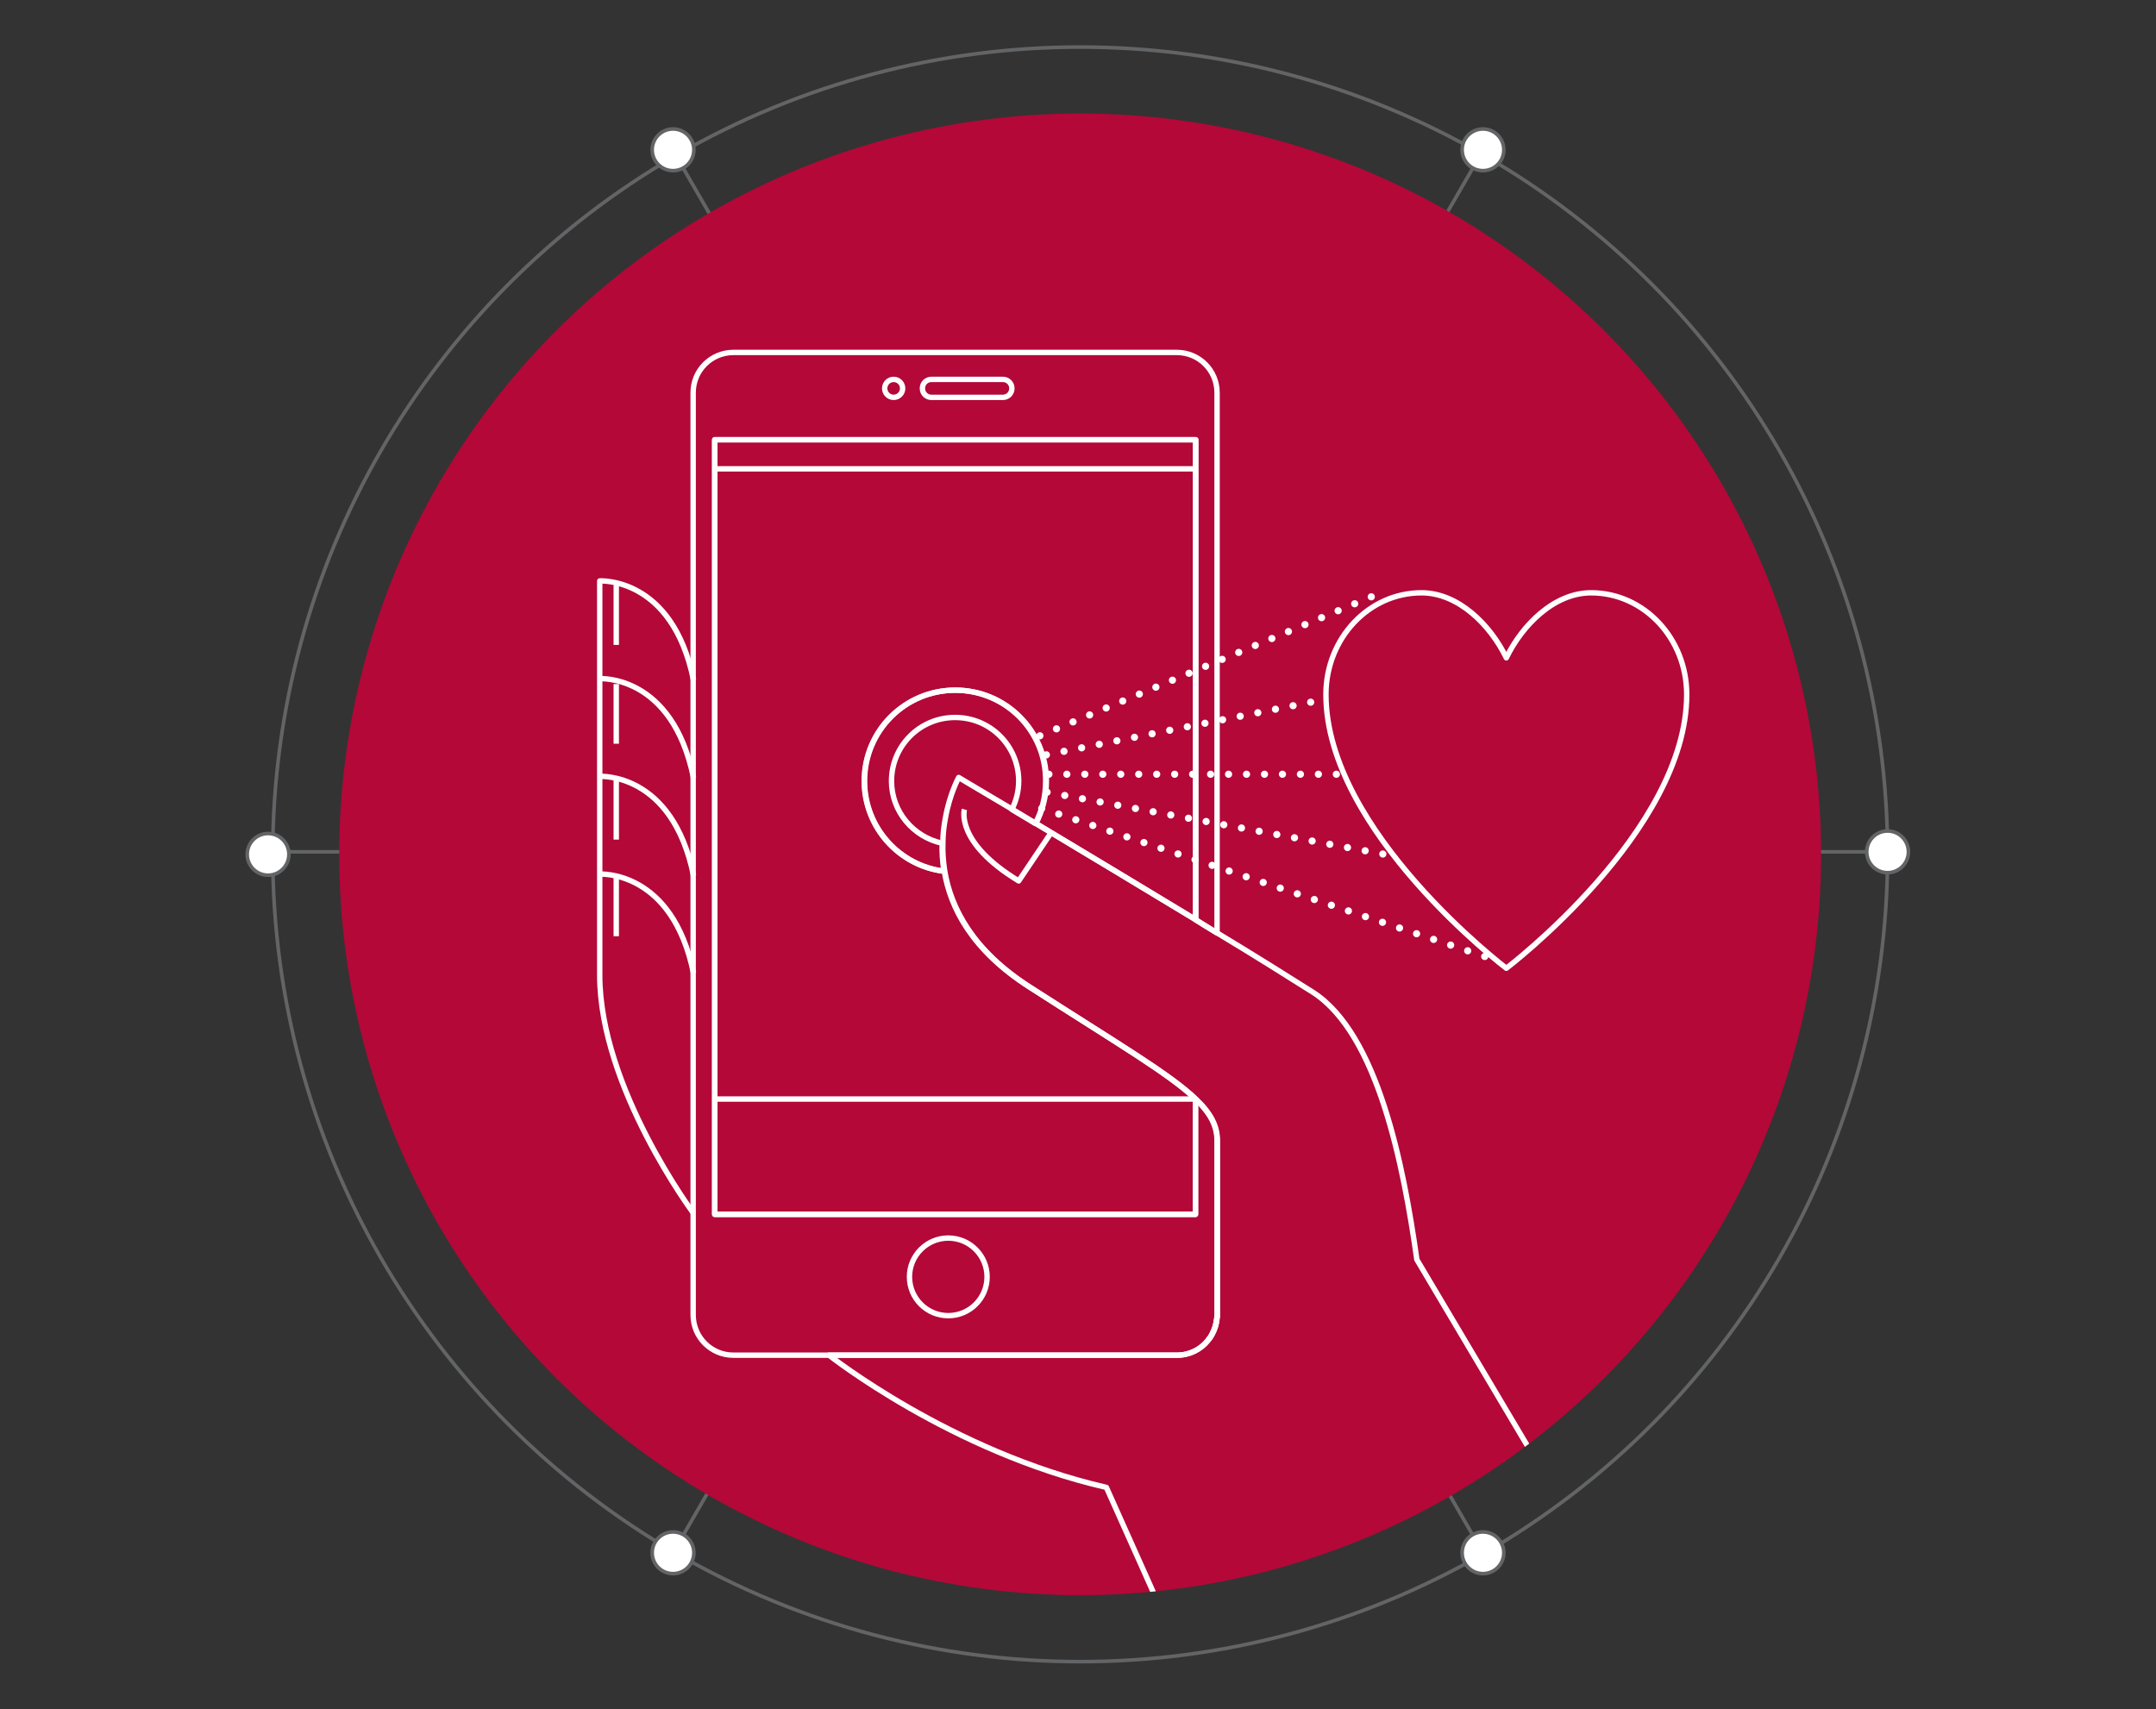 <?xml version="1.0" encoding="utf-8"?>
<!-- Generator: Adobe Illustrator 24.0.2, SVG Export Plug-In . SVG Version: 6.00 Build 0)  -->
<svg version="1.1" id="Layer_1" xmlns="http://www.w3.org/2000/svg" xmlns:xlink="http://www.w3.org/1999/xlink" x="0px" y="0px"
	 viewBox="0 0 600 475.7" style="enable-background:new 0 0 600 475.7;" xml:space="preserve">
<rect x="0" y="0" width="600" height="475.7" fill="#333333" stroke="none"/>
<style type="text/css">
	.st0{fill:none;stroke:#636466;stroke-miterlimit:10;}
	.st1{fill:#FFFFFF;stroke:#636466;stroke-miterlimit:10;}
	.st2{fill:#B30838;}
	.st3{clip-path:url(#SVGID_2_);}
	.st4{fill:none;stroke:#FFFFFF;stroke-width:1.5;stroke-linejoin:round;stroke-miterlimit:10;}
	.st5{fill:none;stroke:#FFFFFF;stroke-width:2;stroke-linejoin:round;stroke-miterlimit:10;}
	.st6{fill:none;stroke:#FFFFFF;stroke-width:1.5;stroke-miterlimit:10;}
	
		.st7{fill:none;stroke:#FFFFFF;stroke-width:2;stroke-linecap:round;stroke-linejoin:round;stroke-miterlimit:10;stroke-dasharray:0,5;}
</style>
<circle class="st0" cx="300.6" cy="237.8" r="224.7"/>
<g>
	<g>
		<g>
			<line class="st0" x1="300" y1="237.1" x2="74.6" y2="237.1"/>
			<line class="st0" x1="300" y1="237.1" x2="187.3" y2="432.2"/>
			<line class="st0" x1="300" y1="237.1" x2="412.7" y2="432.2"/>
			<line class="st0" x1="300" y1="237.1" x2="525.3" y2="237.1"/>
			<line class="st0" x1="300" y1="237.1" x2="412.7" y2="41.9"/>
			<line class="st0" x1="300" y1="237.1" x2="187.3" y2="41.9"/>
		</g>
	</g>
	<circle class="st1" cx="412.7" cy="432.2" r="5.8"/>
	<circle class="st1" cx="187.3" cy="432.2" r="5.8"/>
	<circle class="st1" cx="525.3" cy="237.1" r="5.8"/>
	<circle class="st1" cx="412.7" cy="41.7" r="5.8"/>
	<circle class="st1" cx="187.3" cy="41.7" r="5.8"/>
	<circle class="st1" cx="74.6" cy="237.8" r="5.8"/>
</g>
<circle class="st2" cx="300.6" cy="237.8" r="206.2"/>
<g>
	<g>
		<defs>
			<circle id="SVGID_1_" cx="300.6" cy="237.8" r="206.2"/>
		</defs>
		<clipPath id="SVGID_2_">
			<use xlink:href="#SVGID_1_"  style="overflow:visible;"/>
		</clipPath>
		<g class="st3">
			<g>
				<path class="st4" d="M279.1,110.6h-19.9c-1.4,0-2.5-1.1-2.5-2.5l0,0c0-1.4,1.1-2.5,2.5-2.5h19.9c1.4,0,2.5,1.1,2.5,2.5l0,0
					C281.6,109.5,280.5,110.6,279.1,110.6z"/>
				<circle class="st4" cx="248.7" cy="108.1" r="2.5"/>
				<circle class="st4" cx="263.9" cy="355.4" r="10.8"/>
				<path class="st4" d="M193,337.7c0,0-26.1-35-26.1-66.3c0-29.6,0-109.7,0-109.7s20.2-1.3,26.1,27.6"/>
				<path class="st4" d="M166.9,188.9c0,0,20.2-1.3,26.1,27.6"/>
				<path class="st5" d="M165,298.6"/>
				<path class="st4" d="M166.9,216.1c0,0,20.2-1.3,26.1,27.6"/>
				<path class="st5" d="M165,325.8"/>
				<path class="st4" d="M166.9,243.3c0,0,20.2-1.3,26.1,27.6"/>
				<path class="st5" d="M165,353"/>
				<path class="st5" d="M191.1,364.1"/>
				<path class="st5" d="M202.2,375.3"/>
				<g>
					<path class="st6" d="M338.7,366L338.7,366c0,0.4,0,0.8-0.1,1.1C338.7,366.8,338.7,366.4,338.7,366z"/>
					<path class="st6" d="M338.6,367.1c-0.2,1.5-0.6,2.9-1.3,4.2C338,370.1,338.5,368.6,338.6,367.1z"/>
					<path class="st6" d="M336.1,373.1c0.5-0.6,0.9-1.1,1.2-1.8C337,372,336.6,372.5,336.1,373.1z"/>
					<path class="st4" d="M338.6,367.1c0-0.4,0.1-0.8,0.1-1.1v-48.4c0-4.2-1.8-7.7-6-11.7V338H198.9V122.4h133.8V256
						c2,1.2,4,2.5,6,3.7V109.3c0-6.2-5-11.2-11.2-11.2H204.1c-6.2,0-11.2,5-11.2,11.2V366c0,6.2,5,11.2,11.2,11.2h123.4
						c3.5,0,6.6-1.6,8.6-4.1c0.5-0.6,0.9-1.1,1.2-1.8C338,370.1,338.5,368.6,338.6,367.1z"/>
					<path class="st4" d="M262.8,242.5c-12.5-1.5-22.2-12.2-22.2-25.1c0-14,11.3-25.3,25.3-25.3c14,0,25.3,11.3,25.3,25.3
						c0,4.3-1.1,8.3-2.9,11.8c12.7,7.6,29.3,17.6,44.5,26.8V122.4H198.9V338h133.8v-32.1c-7.3-7-21.7-15.4-46.1-31.1
						C270.6,264.6,264.5,252.8,262.8,242.5z"/>
					<path class="st4" d="M265.8,192.1c-14,0-25.3,11.3-25.3,25.3c0,12.9,9.7,23.6,22.2,25.1c-0.4-2.7-0.6-5.3-0.5-7.8
						c-8-1.7-14.1-8.8-14.1-17.3c0-9.8,7.9-17.7,17.7-17.7c9.8,0,17.7,7.9,17.7,17.7c0,2.8-0.7,5.5-1.9,7.9c2,1.2,4.2,2.5,6.5,3.9
						c1.9-3.5,2.9-7.5,2.9-11.8C291.1,203.4,279.8,192.1,265.8,192.1z"/>
					<path class="st4" d="M394.3,350.6c-3.7-26.4-10.9-62.8-28.9-74.4c-6.5-4.1-16-10.1-26.8-16.6c-2-1.2-4-2.4-6-3.7
						c-15.2-9.2-31.8-19.2-44.5-26.8c-2.3-1.4-4.5-2.7-6.5-3.9c-2.2-1.3-4.2-2.5-5.9-3.5c-5.6-3.3-8.9-5.3-8.9-5.3
						s-2.5,4.5-3.7,11.3c-0.4,2.1-0.7,4.4-0.7,6.9c-0.1,2.5,0.1,5.1,0.5,7.8c1.7,10.3,7.8,22.2,23.8,32.4
						c24.4,15.7,38.8,24.1,46.1,31.1c4.2,4,6,7.5,6,11.7V366c0,0.4,0,0.8-0.1,1.1c-0.2,1.5-0.6,2.9-1.3,4.2
						c-0.3,0.6-0.7,1.2-1.2,1.8c-2,2.5-5.1,4.1-8.6,4.1h-96.9l0,0c0,0,34,26.9,77.2,36.8l0,0l32.3,72.2l115-33L394.3,350.6z"/>
				</g>
				<path class="st4" d="M442.8,165c-10.3,0-19.2,9-23.6,18.1c-4.4-9.1-13.3-18.1-23.6-18.1c-14.7,0-26.6,12.7-26.6,28.3
					c0,38.1,50.2,76.2,50.2,76.2s50.2-38.1,50.2-76.2C469.4,177.7,457.5,165,442.8,165z"/>
				<line class="st7" x1="289.4" y1="204.8" x2="382.6" y2="165.7"/>
				<path class="st5" d="M417.3,235.8"/>
				<line class="st7" x1="291.9" y1="215.5" x2="372.9" y2="215.5"/>
				<line class="st7" x1="291.4" y1="220.5" x2="387.5" y2="238.2"/>
				<line class="st7" x1="291.2" y1="210.1" x2="367" y2="195"/>
				<line class="st7" x1="289.9" y1="225" x2="417.3" y2="267.6"/>
				<line class="st4" x1="171.5" y1="162.8" x2="171.5" y2="179.5"/>
				<line class="st4" x1="171.5" y1="190.4" x2="171.5" y2="207"/>
				<line class="st4" x1="171.5" y1="217.1" x2="171.5" y2="233.7"/>
				<line class="st4" x1="171.5" y1="244" x2="171.5" y2="260.6"/>
				<path class="st4" d="M268.4,225.3c0,0-2.7,9.1,15.1,19.9l9-13.4"/>
				<line class="st6" x1="198.9" y1="130.5" x2="332.7" y2="130.5"/>
				<line class="st6" x1="198.9" y1="305.9" x2="332.7" y2="305.9"/>
			</g>
		</g>
	</g>
</g>
</svg>
